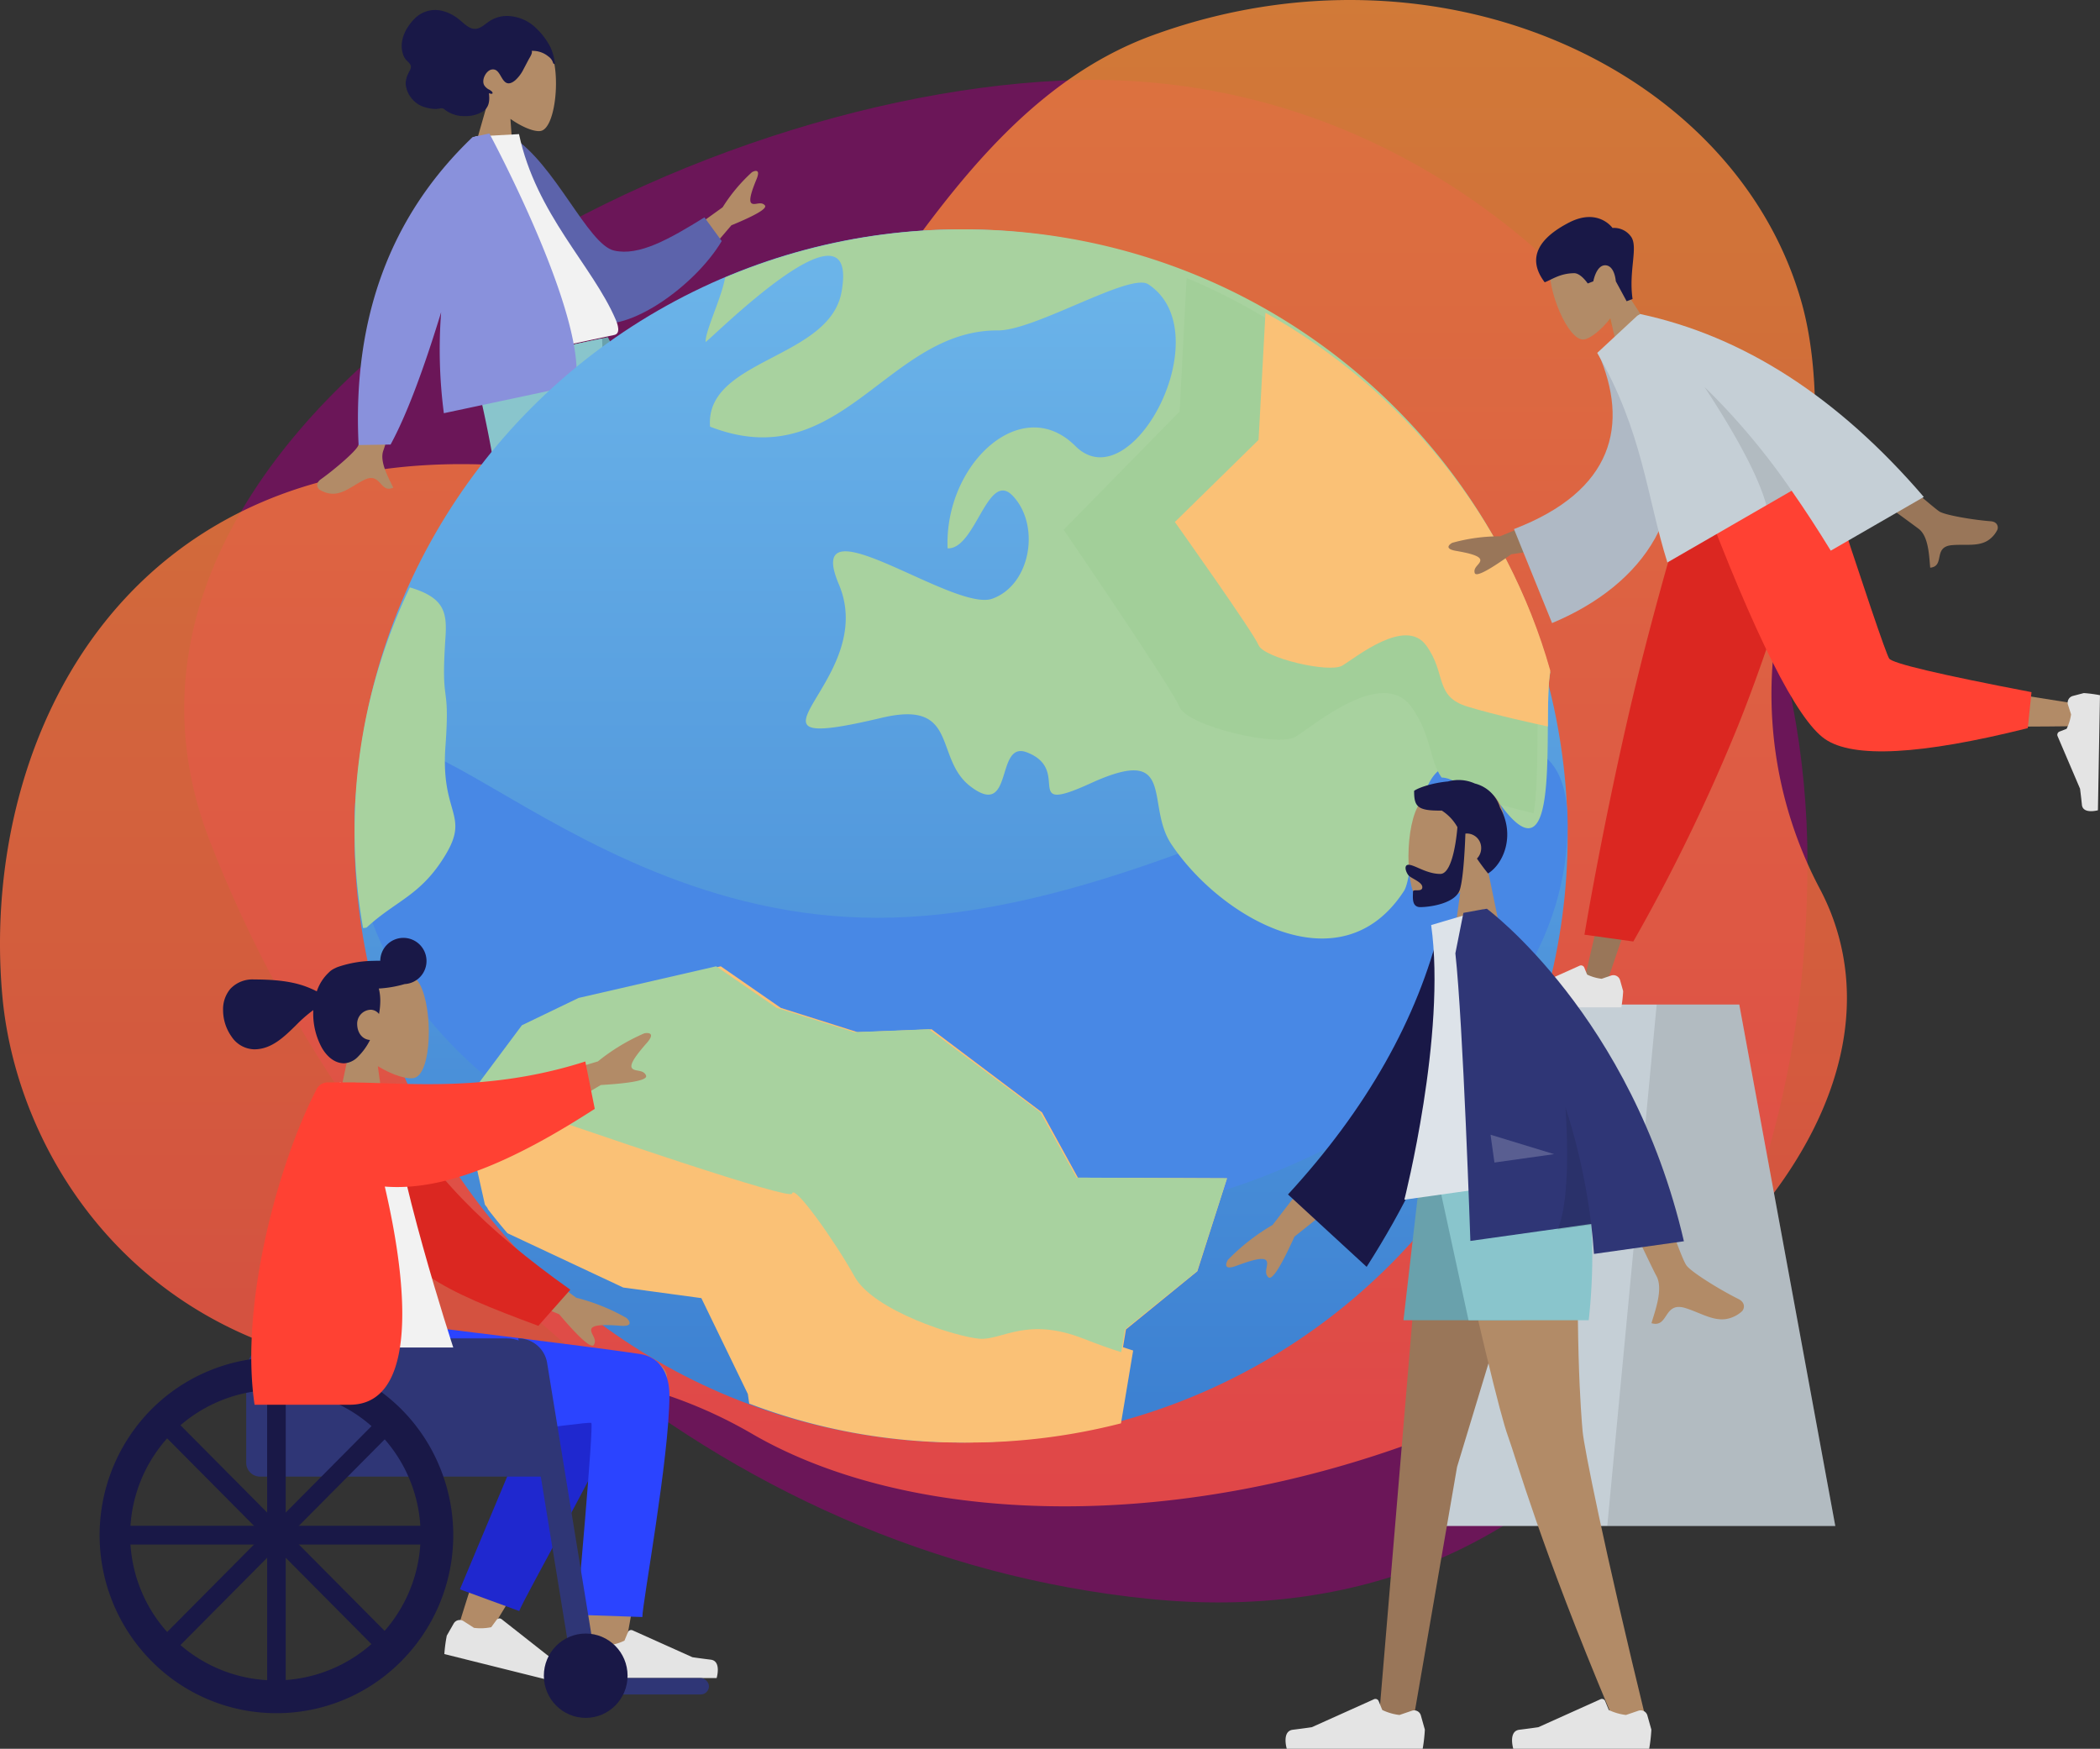 <svg xmlns="http://www.w3.org/2000/svg" xmlns:xlink="http://www.w3.org/1999/xlink" width="604.155" height="503.081" viewBox="0 0 604.155 503.081">
  <rect x="0" y="0" width="604.155" height="503.081" fill="#333333" stroke="none"/>
  <defs>
    <clipPath id="clip-path">
      <path id="Clip_4" data-name="Clip 4" d="M0,0H531.347V433.336H0Z" transform="translate(0 0.021)" fill="none"/>
    </clipPath>
    <linearGradient id="linear-gradient" x1="0.5" x2="0.5" y2="1" gradientUnits="objectBoundingBox">
      <stop offset="0" stop-color="#f78e38"/>
      <stop offset="1" stop-color="#fc5145"/>
    </linearGradient>
    <linearGradient id="linear-gradient-2" x1="0.5" x2="0.5" y2="1" gradientUnits="objectBoundingBox">
      <stop offset="0" stop-color="#6db6ea"/>
      <stop offset="1" stop-color="#3b7fd1"/>
    </linearGradient>
  </defs>
  <g id="Group_2" data-name="Group 2" transform="translate(0 -17.021)">
    <g id="Group">
      <path id="Oval" d="M-189.648,436.954C-312.906,424.421-414.927,334.113-459.63,219S-336.026,5.828-214.8.21,0,102.3,0,224.974-66.389,449.487-189.648,436.954Z" transform="translate(520 40)" fill="#910271" opacity="0.597"/>
      <g id="Group_5" data-name="Group 5" transform="translate(0 17)" opacity="0.801">
        <path id="Clip_4-2" data-name="Clip 4" d="M0,0H531.347V433.336H0Z" transform="translate(0 0.021)" fill="none"/>
        <g id="Group_5-2" data-name="Group 5" clip-path="url(#clip-path)">
          <path id="Fill_3" data-name="Fill 3" d="M516.165,160.7c6.982-20.466,8.073-52.079,2.312-73.057-18.515-67.4-104.141-107.553-186.7-77.551-75.7,27.508-94.232,141-152.356,128.664C42.711,109.735-6.528,207.243.683,286.62c4.658,51.273,47.631,114.69,139.425,108.031a133.461,133.461,0,0,1,76.44,17.924c39.06,22.6,101.143,27.9,165.638,10.164C479.2,396.054,544.911,327.357,528.963,269.3a66.6,66.6,0,0,0-5.438-13.666A119.667,119.667,0,0,1,516.165,160.7Z" transform="translate(0 0.021)" fill="url(#linear-gradient)"/>
        </g>
      </g>
      <ellipse id="Oval-2" data-name="Oval" cx="172" cy="172.5" rx="172" ry="172.5" transform="translate(103.5 84)" fill="#3fb6ff"/>
      <g id="Group_11" data-name="Group 11" transform="matrix(0.978, -0.208, 0.208, 0.978, 63.628, 30.029)">
        <g id="Head_Front" data-name="Head/Front" transform="translate(53.78 0.425) rotate(16)">
          <g id="Head" transform="translate(21.445 4.558)">
            <path id="Head-2" data-name="Head" d="M0,41.588,4.663,19.649A15.518,15.518,0,0,1,.6,8.56C1.444-3.632,18.256-.95,21.526,5.2s2.882,21.762-1.345,22.862c-1.686.439-5.276-.636-8.931-2.86l2.293,16.382Z" transform="translate(0 0)" fill="#b28b67"/>
          </g>
          <path id="hair" d="M44.25,12.524a15.743,15.743,0,0,0-.727-2.438A11.443,11.443,0,0,0,42.1,7.41a20.158,20.158,0,0,0-3.769-4.128,12.242,12.242,0,0,0-9.12-2.96A9.314,9.314,0,0,0,24.635,2.2c-1.221.947-2.4,2.341-3.976,2.441-1.72.109-3.3-1.424-4.676-2.37A12.5,12.5,0,0,0,10.956.125a8.319,8.319,0,0,0-8,3.055C.718,5.863-.905,9.8.561,13.355a4.565,4.565,0,0,0,1.127,1.68c.462.424,1.167.874,1.354,1.551.2.719-.4,1.647-.625,2.3a6.816,6.816,0,0,0-.5,2.917,7.542,7.542,0,0,0,2.283,4.336,7.564,7.564,0,0,0,3.937,2.041,10.947,10.947,0,0,0,2.962.231,9.141,9.141,0,0,0,1.4-.284,1.26,1.26,0,0,1,1.115.274,9.085,9.085,0,0,0,5.9,1.476,9.424,9.424,0,0,0,5.283-1.816c1.612-1.367,1.58-3.252,1.2-5.267.4.2,1.514.326.85-.476a3.59,3.59,0,0,0-1.1-.633,4,4,0,0,1-1.1-.853c-1.233-1.432.012-4.346,1.562-4.826,2.3-.713,2.818,2.574,4.462,3.425.945.489,1.934-.179,2.642-.862a10.69,10.69,0,0,0,2.153-3.358c.46-1.015.888-2.044,1.356-3.054.219-.472.976-1.8.6-2.338a7.044,7.044,0,0,1,4.907,1.267,3.375,3.375,0,0,1,1.348,1.451c.067.142.213.564.4.581.341.032.214-.389.18-.589" fill="#191847"/>
        </g>
        <g id="Bottom_Skinny_Jeans_1" data-name="Bottom/Skinny Jeans 1" transform="translate(36.287 105.326)">
          <path id="Leg" d="M0,0,20.561,70.772l9.671,53.136h9.706L30.248,0Z" transform="translate(24.697)" fill="#997659"/>
          <path id="Leg-2" data-name="Leg" d="M14.018,0c1.435,36.765.869,56.818.548,60.159S12.421,85.87,0,125.029H10.1c16.45-37.567,22.193-59.938,24.08-64.871S41.634,35.173,49.769,0Z" transform="translate(1.439)" fill="#b28b67"/>
          <path id="Pant" d="M0,0Q8.022,36.529,27.75,116.619h14.2C43,61.816,38.535,25.746,30.81,0Z" transform="translate(24.255)" fill="#69a1ac"/>
          <path id="Pant-2" data-name="Pant" d="M13.516,0C14.921,36.765,11.279,72.986,0,117.192H15.147A496.248,496.248,0,0,0,51.512,0Z" transform="translate(1.869)" fill="#89c5cc"/>
          <g id="Left_Shoe" data-name="Left Shoe" transform="translate(0 121.573)">
            <path id="Shoe" d="M0,10.092.5,1.977a1,1,0,0,1,.907-.934L12.812,0,32.246,7.207a2,2,0,0,1,1.229,2.421l-.609,2.146H1.114Z" transform="translate(0 0.653)" fill="#191847"/>
          </g>
          <g id="Right_Shoe" data-name="Right Shoe" transform="translate(52.761 121.573)">
            <path id="Shoe-2" data-name="Shoe" d="M0,10.092.5,1.977a1,1,0,0,1,.907-.934L12.812,0,32.246,7.207a2,2,0,0,1,1.229,2.421l-.609,2.146H1.114Z" transform="translate(0 0.653)" fill="#191847"/>
          </g>
        </g>
        <g id="Body_Long_Sleeve_1" data-name="Body/Long Sleeve 1" transform="translate(0.674 40.898)">
          <path id="Skin" d="M17.9,65.444c-.768-1.291-1.641-2.581-4.291-1.922C8.875,64.7,4.864,67.71.453,63.644c-.543-.5-.94-2.062.91-2.863,4.606-2,11.413-5.735,12.516-7.186Q16.136,50.627,27.873,19.7l11.536,2.288q-17.4,32.427-18.666,34.372c-1.894,2.919-.127,8.267.527,11.083a3.557,3.557,0,0,1-.8.1C19.077,67.545,18.522,66.494,17.9,65.444Zm92.449-48.21,20.4-8.957A48.332,48.332,0,0,1,141.1.158c1-.317,2.7-.412.881,2.237s-3.6,5.517-2.877,6.445,2.824-.1,3.654,1.414q.829,1.509-10.617,3.612L116.861,25.576Z" transform="translate(0 26.455)" fill="#b28b67"/>
          <path id="Coat_Back" data-name="Coat Back" d="M0,1.256,4.777,0C16.236,9.32,22.7,33.556,30.025,36.2c6.925,2.5,16.1-1.308,26.962-6.314l4.106,7.372C51.867,49.169,30.974,60.379,21.709,55.833,6.9,48.565.994,18.494,0,1.256Z" transform="matrix(0.996, 0.087, -0.087, 0.996, 70.875, 1.75)" fill="#5c63ab"/>
          <path id="Shirt" d="M0,64.168H43.075c1.968,0,1.6-2.842,1.313-4.275C41.1,43.343,28.285,25.5,28.285,1.948L15.861,0C5.583,16.525,2.029,36.871,0,64.168Z" transform="translate(49.543)" fill="#f2f2f2"/>
          <path id="Coat_Front" data-name="Coat Front" d="M0,79.849Q8.724,25.756,50.528,0h4.919s16.731,57.022,9.225,75.988H25.9a141.485,141.485,0,0,1,5.275-28.575Q18,71.167,9.029,81.617Z" transform="translate(14.075 0)" fill="#8991dc"/>
        </g>
      </g>
      <g id="planeta-tierra" transform="translate(102 83)">
        <circle id="Oval-3" data-name="Oval" cx="174.5" cy="174.5" r="174.5" fill="url(#linear-gradient-2)"/>
        <path id="Oval_Copy" data-name="Oval Copy" d="M174.5,140C270.874,140,349,87.645,349,23.061S246.8,50.047,150.431,50.047,0-41.522,0,23.061,78.126,140,174.5,140Z" transform="translate(0 148)" fill="#4888e5"/>
        <path id="Path" d="M74.2,0A175.627,175.627,0,0,0,5.61,13.85C4.649,19.545-.142,29.273,0,32.375c.677.132,44.543-44.407,39.1-14.342C35.593,37.386-.263,37.272,1.278,56.757,38.952,71.43,52.092,28.9,84.093,29.075c10.675.06,38.012-16.707,43.226-13.292,21.121,13.82-4.827,62.812-20.988,46.508C90.793,46.856,68.621,67.7,69.618,91.767c8.077.36,11.527-22.78,18.789-15.062,8,8.5,5.111,25.624-5.957,29.555-11.14,3.955-54.838-29.345-44.1-4.1,11.8,28.013-35.366,49.658,12.252,38.364,22.45-5.347,14.989,11.624,25.579,19.719,12.614,9.62,7.032-13.286,16.227-9.8,13.382,5.143-2.3,18.393,18.656,8.773,24.582-11.138,15.345,6.229,22.873,17.583,14.113,21.2,48.8,41.539,66.975,13.526,4.283-6.607,1.535-58.852,28.515-23.806,17.133,22.264,11.255-26.3,13.575-39.06C222.5,53.967,154.711,0,74.2,0Z" transform="translate(101)" fill="#a8d29f"/>
        <path id="Path-2" data-name="Path" d="M165.783,42.027,134.027,18.114l-21.288.841L90.656,11.975,73.37,0,34.161,9.1,17.992,16.962,0,41.317,6.366,69.86Q9.091,73.4,12,76.787l33.3,15.62,22.475,3.049,13.372,27.577.4,2.774A171.015,171.015,0,0,0,142.512,137a171.525,171.525,0,0,0,42.9-5.417l4.519-27.111,20.54-16.748L219,60.988l-42.884-.179Z" transform="translate(32 212)" fill="#fac176"/>
        <path id="Path-3" data-name="Path" d="M2.451,98c.9-.072,1.02-.144,1.1-.217,8.477-7.8,15.536-9.1,22.6-20.81s-1.412-11.7,0-31.214-1.412-10.4,0-31.214C26.661,7.059,25.8,2.943,15.922,0A161.648,161.648,0,0,0,2.451,98Z" transform="translate(0 103)" fill="#a8d29f"/>
        <path id="Path-4" data-name="Path" d="M151.725,72.595c-6.573-.5-30.849-8.106-36.414-18.243S97.608,26.987,97.1,30.028C96.758,32.1,41.809,13.348,4.06,0L0,5.479,6.506,34.57q2.786,3.6,5.759,7.06L46.3,57.551l22.971,3.107L82.939,88.764l.413,2.828A175.22,175.22,0,0,0,145.656,103,175.77,175.77,0,0,0,189.5,97.478L193,76.529c-3.089-.967-6.652-2.244-10.93-3.934C165.38,66.009,158.3,73.1,151.725,72.595Z" transform="translate(31 246)" fill="#fac176"/>
        <path id="Path-5" data-name="Path" d="M208.389,87.7,217,60.973l-43.278-.179L163.289,42.016,131.242,18.109l-21.483.841L87.472,11.971,70.028,0,30.46,9.1,14.148,16.958,0,35.926c37.273,13.1,91.529,31.488,91.871,29.46.5-2.982,12.482,13.916,17.977,23.859s29.465,17.4,35.955,17.895,13.483-6.46,29.962,0c4.225,1.658,7.742,2.911,10.792,3.859l1.1-6.555Z" transform="translate(34 212)" fill="#a8d29f"/>
        <path id="Path-6" data-name="Path" d="M35.382,0c-1.158,22.286-2.012,38.392-2.012,38.392L0,72.418s31.279,45.717,33.369,51.033,28.15,11.7,33.369,8.507,25.027-20.2,33.369-8.507c5.8,8.141,5.058,15.247,8.629,20.246,2.46.037,5.536,1.723,9.369,5.663,5.422,1.656,11.6,3.282,17.109,4.64,1.827-10.9.472-30.342,1.786-37.783C122.608,63.3,84.629,20.478,35.382,0Z" transform="translate(204 14)" fill="#a2cf99"/>
        <path id="Path-7" data-name="Path" d="M26.065,0c-1.1,20.392-1.987,36.569-1.987,36.569L0,60.185S22.574,91.919,24.079,95.609s20.317,8.118,24.079,5.9,18.059-14.022,24.079-5.9,2.257,14.76,12.039,17.712c8.265,2.5,19.666,4.971,23.025,5.68.048-6.565.066-12.64.7-16.076C95.569,58.927,65.633,22.134,26.065,0Z" transform="translate(236 24)" fill="#fac176"/>
      </g>
    </g>
    <g id="A_Human_Standing_Copy_2" data-name="A Human/Standing Copy 2" transform="translate(28 273)">
      <g id="Head_Front-2" data-name="Head/Front" transform="translate(36 13)">
        <g id="Head-3" data-name="Head" transform="translate(31.435 8.099)">
          <path id="Head-4" data-name="Head" d="M0,48.9,5.495,23.1C2.43,19.481.356,15.04.7,10.065,1.7-4.271,21.514-1.117,25.367,6.118S28.763,31.707,23.783,33c-1.986.516-6.217-.747-10.524-3.362l2.7,19.262Z" fill="#b28b67"/>
        </g>
        <path id="hair-2" data-name="hair" d="M34.826,36.173c-2.448,0-4.718-1.576-6.392-4.438a20.538,20.538,0,0,1-2.5-10.079c0-.255.005-.52.015-.787a40.689,40.689,0,0,0-5.028,4.412C17.469,28.66,13.9,32.153,8.952,32.153a8.057,8.057,0,0,1-6.481-3.611A13.219,13.219,0,0,1,0,20.884a9.074,9.074,0,0,1,2.1-6.133,8.707,8.707,0,0,1,6.857-2.694c9.4,0,14,1.368,18.006,3.422a13.031,13.031,0,0,1,3.436-5.405,5.418,5.418,0,0,1,1.677-1.189,7.366,7.366,0,0,1,1.193-.512A33.012,33.012,0,0,1,43.088,6.7c.518-.018,1.044-.027,1.561-.027.191,0,.384,0,.575,0a6.651,6.651,0,1,1,7.021,6.709A33.257,33.257,0,0,1,44.8,14.662a14.137,14.137,0,0,1,.428,3.593,20.423,20.423,0,0,1-.371,3.737,3.091,3.091,0,0,0-2.289-1.226,4.015,4.015,0,0,0-3.991,4.019c0,2.645,1.488,4.526,3.7,4.679a17.977,17.977,0,0,1-3.442,4.789A5.991,5.991,0,0,1,34.826,36.173Z" transform="translate(0.178 0.731)" fill="#191847"/>
      </g>
      <g id="Bottom_Skinny_Jeans_1-2" data-name="Bottom/Skinny Jeans 1" transform="translate(0 125)">
        <path id="Skin-2" data-name="Skin" d="M38.22,93.1c-.67-8.5-1.913-37.961-.669-51.667.374-4.123.77-8.1,1.168-11.823C26.737,51.214,7.7,82.035,7.7,82.035L0,78.489S9.076,48.372,14.883,35.966C21.513,21.8,27.729,9.677,30.345,5.4,33.8-.238,39.407.511,43.356,3.3c4.8-6.561,16.809-2.218,16.8,3.214-.019,14.262-12.94,81.97-13.615,86.245a4.825,4.825,0,0,1-4.77,3.8A3.416,3.416,0,0,1,38.22,93.1Z" transform="translate(103.761 8.889)" fill="#b28b67"/>
        <path id="Leg_Back" data-name="Leg Back" d="M0,75.268,3.269,6.932C5.711-4.88,26.626.653,26.632,6.986c.014,14.378-8.461,64.026-8.457,68.31Z" transform="translate(130.055 5.5) rotate(20)" fill="#1f28cf"/>
        <path id="Leg_Front" data-name="Leg Front" d="M113.061,20.165c0,17.884-7.783,59.924-7.788,63.862l-18.854-.64s4.944-54.826,4.169-55.2c-1.161-.557-47.6,6.473-61.524,7C8.982,35.959.674,23.55,0,0H38.9s49.9,6,65.587,8.345C111.205,9.349,113.061,15.239,113.061,20.165Z" transform="translate(51.528 0.169)" fill="#2b44ff"/>
        <g id="Left_Shoe-2" data-name="Left Shoe" transform="translate(102.059 80.68) rotate(14)">
          <path id="shoe-3" data-name="shoe" d="M3.659,3.618a2,2,0,0,0-2.57,1.351L0,8.831a43.588,43.588,0,0,0,.6,5.32H38.336s1.471-4.9-1.7-5.288-5.265-.705-5.265-.705L14.15.424a1,1,0,0,0-1.335.533l-1,2.438A15.083,15.083,0,0,1,7.049,4.774Z" transform="translate(0.669 0.136)" fill="#e4e4e4"/>
        </g>
        <g id="Right_Shoe-2" data-name="Right Shoe" transform="translate(139.167 87.463)">
          <path id="shoe-4" data-name="shoe" d="M3.659,3.618a2,2,0,0,0-2.57,1.351L0,8.831a43.588,43.588,0,0,0,.6,5.32H38.336s1.471-4.9-1.7-5.288-5.265-.705-5.265-.705L14.15.424a1,1,0,0,0-1.335.533l-1,2.438A15.083,15.083,0,0,1,7.049,4.774Z" transform="translate(0.669 0.136)" fill="#e4e4e4"/>
        </g>
        <rect id="Base" width="35.457" height="4.717" rx="2.358" transform="translate(140.505 101.75)" fill="#2f3676"/>
        <path id="Seat" d="M10,0H74.963a10,10,0,0,1,10,10V39.757a0,0,0,0,1,0,0H4a4,4,0,0,1-4-4V10A10,10,0,0,1,10,0Z" transform="translate(42.831 4.043)" fill="#2f3676"/>
        <path id="Wheel_Stuff" data-name="Wheel Stuff" d="M0,0H0A8.408,8.408,0,0,1,8.3,7.056l14.447,88.63H15.6" transform="translate(121.104 4.043)" fill="#2f3676"/>
        <ellipse id="Front_Wheel" data-name="Front Wheel" cx="12.042" cy="12.129" rx="12.042" ry="12.129" transform="translate(128.463 88.947)" fill="#191847"/>
        <g id="Wheel" transform="translate(0.684 9.434)">
          <path id="Wheel-2" data-name="Wheel" d="M50.844,102.424a50.5,50.5,0,0,1-35.952-15,51.409,51.409,0,0,1,0-72.424,50.773,50.773,0,0,1,82.8,16.278A51.409,51.409,0,0,1,86.8,87.424a50.5,50.5,0,0,1-35.953,15Zm0-92.99A41.779,41.779,0,1,0,92.322,51.212,41.676,41.676,0,0,0,50.844,9.434Z" fill="#191847"/>
          <rect id="Wheel_Stuff-2" data-name="Wheel Stuff" width="5.352" height="88.947" transform="translate(48.168 6.738)" fill="#191847"/>
          <path id="Wheel_Stuff-3" data-name="Wheel Stuff" d="M.007,2.014A2,2,0,0,1,2.014.007l1.371,0A2,2,0,0,1,5.379,2l.3,84.627a2,2,0,0,1-2.007,2.007l-1.371,0A2,2,0,0,1,.312,86.642Z" transform="translate(80.173 17.858) rotate(45)" fill="#191847"/>
          <rect id="Wheel_Stuff-4" data-name="Wheel Stuff" width="5.391" height="88.308" rx="2" transform="translate(94.998 48.516) rotate(90)" fill="#191847"/>
          <path id="Wheel_Stuff-5" data-name="Wheel Stuff" d="M.312,2A2,2,0,0,1,2.305.012l1.371,0A2,2,0,0,1,5.683,2.014l-.3,84.627a2,2,0,0,1-1.993,1.993l-1.371,0A2,2,0,0,1,.007,86.632Z" transform="translate(84.197 80.541) rotate(135)" fill="#191847"/>
        </g>
      </g>
      <g id="Body_Long_Sleeve_1-2" data-name="Body/Long Sleeve 1" transform="translate(44 41)">
        <path id="Skin-3" data-name="Skin" d="M21.082,80.895,0,72.132,4.706,60.471l21.289,15.67A57.21,57.21,0,0,1,40.467,81.97c.915.836,2.021,2.528-1.774,2.236s-7.8-.429-8.324.868,1.773,2.849.715,4.6a.5.5,0,0,1-.462.25Q28.75,89.924,21.082,80.895ZM6.942,15.764l25.3-7.612A57.269,57.269,0,0,1,45.592.076c1.216-.229,3.23-.1.714,2.766s-5.036,5.986-4.317,7.186,3.336.3,4.094,2.2q.759,1.9-13.014,2.723L13.4,26.55Z" transform="translate(67.781 0.201)" fill="#b28b67"/>
        <path id="Coat_Back-2" data-name="Coat Back" d="M9,0C25.81,17.929,46.3,29.635,74.247,40.023l-6.2,12.428C39.222,49.71,23.81,47.526,11.718,29.572,8.684,25.066,3.253,9.564,0,1.514Z" transform="matrix(0.966, 0.259, -0.259, 0.966, 30.723, 16.142)" fill="#db2721"/>
        <path id="Shirt-2" data-name="Shirt" d="M0,76.264H51.389S33.928,22.885,33.55,2.991c-.013-.676-1.259-1.868-1.81-1.712C25.695,2.991,18.8,0,18.8,0,6.619,19.64,2.406,43.821,0,76.264Z" transform="translate(7.011 14.4)" fill="#f2f2f2"/>
        <path id="Coat_Front-2" data-name="Coat Front" d="M.949,98.746C-3.4,69.43,8.034,28.782,18.638,8.28a3.615,3.615,0,0,1,3.3-2.259H29.9l.01.032c2.682.022,5.669.129,8.927.237C53.465,6.772,73.557,7.254,96.1,0l2.721,13.63C77.989,27.059,56.9,37.463,38.413,35.985c8.026,34.509,7.656,62.761-10.064,62.761Z" transform="translate(0.29 8.379)" fill="#ff4133"/>
      </g>
    </g>
    <g id="Seat-2" data-name="Seat" transform="translate(528 306)">
      <g id="Seat-3" data-name="Seat">
        <path id="Seat_Stuff" data-name="Seat Stuff" d="M-27.623,0h-77.255L-115,150H0Z" fill="#c5cfd6"/>
        <path id="Seat_Stuff-2" data-name="Seat Stuff" d="M-27.623,0h-23.76L-65.6,150H0Z" fill="rgba(0,0,0,0.1)"/>
      </g>
    </g>
    <g id="Group_4" data-name="Group 4" transform="translate(390.76 86.833) rotate(-9)">
      <g id="Head-5" data-name="Head" transform="matrix(0.978, -0.208, 0.208, 0.978, 75.748, 0.454)">
        <g id="Head-6" data-name="Head" transform="translate(-2.354 4.113)">
          <path id="Head-7" data-name="Head" d="M0,42.889-4.861,20.264C-2.15,17.086-.315,13.192-.622,8.828-1.506-3.746-19.033-.979-22.443,5.367s-3,22.442,1.4,23.577c1.757.452,5.5-.656,9.312-2.949l-2.391,16.895Z" transform="translate(0 0)" fill="#b28b67"/>
        </g>
        <path id="Hair-3" data-name="Hair" d="M-6.13,27.207c1.772-7.874,6.822-13.241,6.05-16.76A6,6,0,0,0-4.19,6.07S-5.917-.906-15.331.135-30.49,5.081-28.009,13.671c2.281,0,5.034-.824,8.842.588,1.812.672,2.592,4.166,2.592,4.166h1.721s2.5-4.146,4.94-3.047,1.107,5.339,1.107,5.339l.848,6.492Z" fill="#191847"/>
      </g>
      <g id="Bottom" transform="translate(191.814 85.486)">
        <path id="Leg-3" data-name="Leg" d="M0,0-43.608,73.361-76.3,135.381h-7.042L-28.565,0Z" transform="translate(-77.88)" fill="#997659"/>
        <g id="Right_Shoe-3" data-name="Right Shoe" transform="translate(-148.397 131.328) rotate(9)">
          <path id="shoe-5" data-name="shoe" d="M-3.454,3.254A2,2,0,0,1-.884,4.6L0,7.739A38.164,38.164,0,0,1-.529,12.4h-33.1s-1.29-4.292,1.49-4.634,4.619-.618,4.619-.618L-12.528.423a1,1,0,0,1,1.335.533l.827,2.019A13.24,13.24,0,0,0-6.184,4.184Z" transform="translate(-0.587 0.22)" fill="#e4e4e4"/>
        </g>
        <path id="Pant-3" data-name="Pant" d="M-74.473,125.45l-13.58-4.134s8.925-26.847,21.877-59.089S-38.355,0-38.355,0H0S-16.53,37.931-35.049,68.931A526.718,526.718,0,0,1-74.473,125.45Z" transform="translate(-70.628 0)" fill="#db2721"/>
        <path id="Leg-4" data-name="Leg" d="M-66.742,0c4.116,25.78,12.054,58.716,12.8,59.732Q-53.19,60.749,0,77.92l-1.521,6.249Q-64.95,74.959-68.365,69.879C-71.779,64.8-88.827,24.663-95.431,0Z" transform="translate(-8.271 0)" fill="#b28b67"/>
        <path id="Pant-4" data-name="Pant" d="M0,72.519-2.679,82.582q-47.441,4.187-58.137-6.051T-85.2,0h36.574q8.67,54.286,9.694,56.565T0,72.519Z" transform="translate(-20.736)" fill="#ff4133"/>
        <g id="Left_Shoe-3" data-name="Left Shoe" transform="matrix(0.174, -0.985, 0.985, 0.174, -13.655, 73.175)">
          <path id="shoe-6" data-name="shoe" d="M-3.454,3.254A2,2,0,0,1-.884,4.6L0,7.739A38.164,38.164,0,0,1-.529,12.4h-33.1s-1.29-4.292,1.49-4.634,4.619-.618,4.619-.618L-12.528.423a1,1,0,0,1,1.335.533l.827,2.019A13.24,13.24,0,0,0-6.184,4.184Z" transform="translate(-0.587 0.22)" fill="#e4e4e4"/>
        </g>
      </g>
      <g id="Body" transform="translate(131.714 11.925) rotate(-21)">
        <path id="Skin-4" data-name="Skin" d="M-.722,75.2c.657-.4,1.376-1.927-.362-3.117-4.329-2.965-10.568-8.152-11.411-9.86-1.724-3.493-16.811-48.447-16.811-48.447l-12.884.049S-21,61.445-20.091,63.691c1.362,3.37-1.519,8.5-2.751,11.258,1.942.868,2.844-.24,3.831-1.348,1.053-1.181,2.2-2.362,4.816-1.148,3.342,1.553,6.106,4.017,9.4,4.017A7.651,7.651,0,0,0-.722,75.2ZM-102.284,8.408l-23.231-3.164A50.713,50.713,0,0,0-138.341,0c-1.1-.032-2.846.366-.243,2.534s5.244,4.564,4.781,5.72-2.884.726-3.286,2.5q-.4,1.779,11.786.578l18.851,7.463Z" transform="translate(-0.096 29.964)" fill="#997659"/>
        <path id="Clothes_Back" data-name="Clothes Back" d="M0,.211-10.108,0c-4.431,22.142-19.148,35.086-48.913,27.664L-65.55,56.106c27.893,6.109,53.621-3,61.363-33.1C-2.184,15.22-.427,7.084,0,.211Z" transform="matrix(0.996, -0.087, 0.087, 0.996, -64.711, 2.728)" fill="#afb9c5"/>
        <path id="Clothes" d="M0,86.367Q-10.506,30.55-44.349,0h-1l-.008.009L-60.643,3.5c0,26.25-8.375,43-12.669,62.3h41.279c.581,6.669.939,13.524,1.125,20.563Z" transform="translate(-14.358 0)" fill="#c5cfd6"/>
        <path id="Shade" d="M-8.39,37.445H0A199.071,199.071,0,0,0-6.792-.977c.721,12.131,1.032,28.643-1.6,38.421Z" transform="translate(-46.391 28.358)" fill="rgba(0,0,0,0.1)"/>
      </g>
    </g>
    <g id="Group_3" data-name="Group 3" transform="translate(339 241)">
      <g id="Head-8" data-name="Head" transform="translate(95)">
        <g id="Head-9" data-name="Head" transform="translate(-0.45 1.79)">
          <path id="Head-10" data-name="Head" d="M0,51.145-5.577,24.165c3.111-3.79,5.215-8.433,4.863-13.637C-1.727-4.467-21.835-1.168-25.747,6.4s-3.446,26.763,1.609,28.116c2.016.539,6.311-.782,10.682-3.517L-16.2,51.145Z" transform="translate(0 0)" fill="#b28b67"/>
        </g>
        <path id="Hair-4" data-name="Hair" d="M-13.639,31.564c1.088-3.411,1.5-13.231,1.6-16.134a3.95,3.95,0,0,1,.486-.03A4.129,4.129,0,0,1-7.5,19.6a4.272,4.272,0,0,1-1.22,3.007c.937,1.372,1.987,2.807,3.191,4.287C-1.008,24.082,2.347,15.84-2.074,7.923A10.148,10.148,0,0,0-9.328,1.011,11.342,11.342,0,0,0-17.039.421c-4.546.4-8.6,1.843-9.755,2.7,0,4.467.834,5.791,7.956,5.675a13.4,13.4,0,0,1,4.5,4.776c-.012.177-.956,13.449-4.921,13.449-3.991,0-7.377-2.63-9.129-2.63-1.276,0-.991,1.659-.145,2.888.7,1.014,4.1,1.992,4.1,3.564,0,.888-.857.887-1.6.885-.574,0-1.084,0-1.084.4,0,1.543-.472,4.443,2.107,4.443C-22.406,36.573-14.921,35.586-13.639,31.564Z" transform="translate(-0.375 0.403)" fill="#191847"/>
      </g>
      <g id="Bottom-2" data-name="Bottom" transform="translate(137 112)">
        <path id="Leg-5" data-name="Leg" d="M0,0-26.088,86.015l-12.638,73.15h-9.909L-35.281,0Z" transform="translate(-30.725)" fill="#997659"/>
        <path id="Leg-6" data-name="Leg" d="M-19.393,0c-1.772,47.227.313,71.587.71,75.878S-12.856,107.99,0,160.605l-10.559-3.657C-30.876,108.692-37.8,83.613-40.13,77.276S-48.65,45.181-58.7,0Z" transform="translate(-1.999)" fill="#b28b67"/>
        <g id="Left_Shoe-4" data-name="Left Shoe" transform="translate(-0.222 151.712)">
          <path id="shoe-7" data-name="shoe" d="M-3.72,3.73A2,2,0,0,1-1.149,5.081L0,9.163a45.282,45.282,0,0,1-.625,5.519h-39.1S-41.25,9.6-37.966,9.2s5.456-.732,5.456-.732L-14.629.424a1,1,0,0,1,1.336.534l1.048,2.565A15.615,15.615,0,0,0-7.3,4.953Z" transform="translate(-0.693 0.707)" fill="#e4e4e4"/>
        </g>
        <g id="Right_Shoe-4" data-name="Right Shoe" transform="translate(-65.388 151.712)">
          <path id="shoe-8" data-name="shoe" d="M-3.72,3.73A2,2,0,0,1-1.149,5.081L0,9.163a45.282,45.282,0,0,1-.625,5.519h-39.1S-41.25,9.6-37.966,9.2s5.456-.732,5.456-.732L-14.629.424a1,1,0,0,1,1.336.534l1.048,2.565A15.615,15.615,0,0,0-7.3,4.953Z" transform="translate(-0.693 0.707)" fill="#e4e4e4"/>
        </g>
        <path id="Bottom-3" data-name="Bottom" d="M0,0-11.092,43.824h-33.88L-39.92,0Z" transform="translate(-27.259)" fill="#69a1ac"/>
        <path id="Bottom-4" data-name="Bottom" d="M-3.379,0C2.1,16.55-1.3,43.824-1.3,43.824H-35.872L-45.379,0Z" transform="translate(-17.641)" fill="#89c5cc"/>
      </g>
      <g id="Body-2" data-name="Body" transform="translate(145.798 29.428) rotate(-8)">
        <path id="Skin-5" data-name="Skin" d="M-.854,62.735c.777-.481,1.628-2.289-.428-3.7-5.123-3.522-12.5-9.686-13.5-11.714-2.04-4.15-8.988-44.6-8.988-44.6l-14.549.058s13.475,43.615,14.549,46.283c1.611,4-1.8,10.1-3.256,13.376,2.3,1.031,3.366-.285,4.535-1.6,1.246-1.4,2.606-2.806,5.7-1.364,3.955,1.845,7.225,4.773,11.122,4.773A9.027,9.027,0,0,0-.854,62.735ZM-125.272,23.487l20.508-12.123L-111.314,0l-19.723,19.291a59.744,59.744,0,0,0-14.106,8.13c-.824,1-1.722,2.907,2.156,2.053s8-1.579,8.725-.315-1.418,3.2-.072,4.857a.51.51,0,0,0,.413.2Q-132.063,34.214-125.272,23.487Z" transform="translate(-0.268 62.213)" fill="#b28b67"/>
        <path id="Coat_Back-3" data-name="Coat Back" d="M0,1.556-5.907,0Q-24.79,37.438-66.157,65.765l17.37,25.384C-20.428,63.305-1.853,33.643,0,1.556Z" transform="matrix(0.996, -0.087, 0.087, 0.996, -65.523, 2.172)" fill="#191847"/>
        <path id="Shirt-3" data-name="Shirt" d="M0,79.578H-53.609s18.63-45.417,18.63-77.163L-18.808,0C-6.1,20.494-2.51,45.726,0,79.578Z" transform="translate(-39.143)" fill="#dde3e9"/>
        <path id="Coat_Front-3" data-name="Coat Front" d="M0,102.614C-5.863,36.3-42.821,0-42.821,0l-.013.011L-42.84,0H-43.9c-1.894.066-5.772.236-5.772.236l-3.907,11.2c-.62,20.477-7.242,82.531-7.242,82.531h35.091q-.09,4.267-.4,8.652Z" transform="translate(-14.775 0)" fill="#2f3676"/>
        <path id="Shade-2" data-name="Shade" d="M-9.94,36.833H-.164A178.8,178.8,0,0,0-2.809,2.281c-.9,11.807-2.873,27.385-7.13,34.551Z" transform="translate(-40.343 57.404)" fill="rgba(0,0,0,0.1)"/>
        <path id="Light" d="M0,8.077-17.328,0V8.077Z" transform="translate(-48.272 64.521)" fill="rgba(255,255,255,0.2)"/>
      </g>
    </g>
  </g>
</svg>
